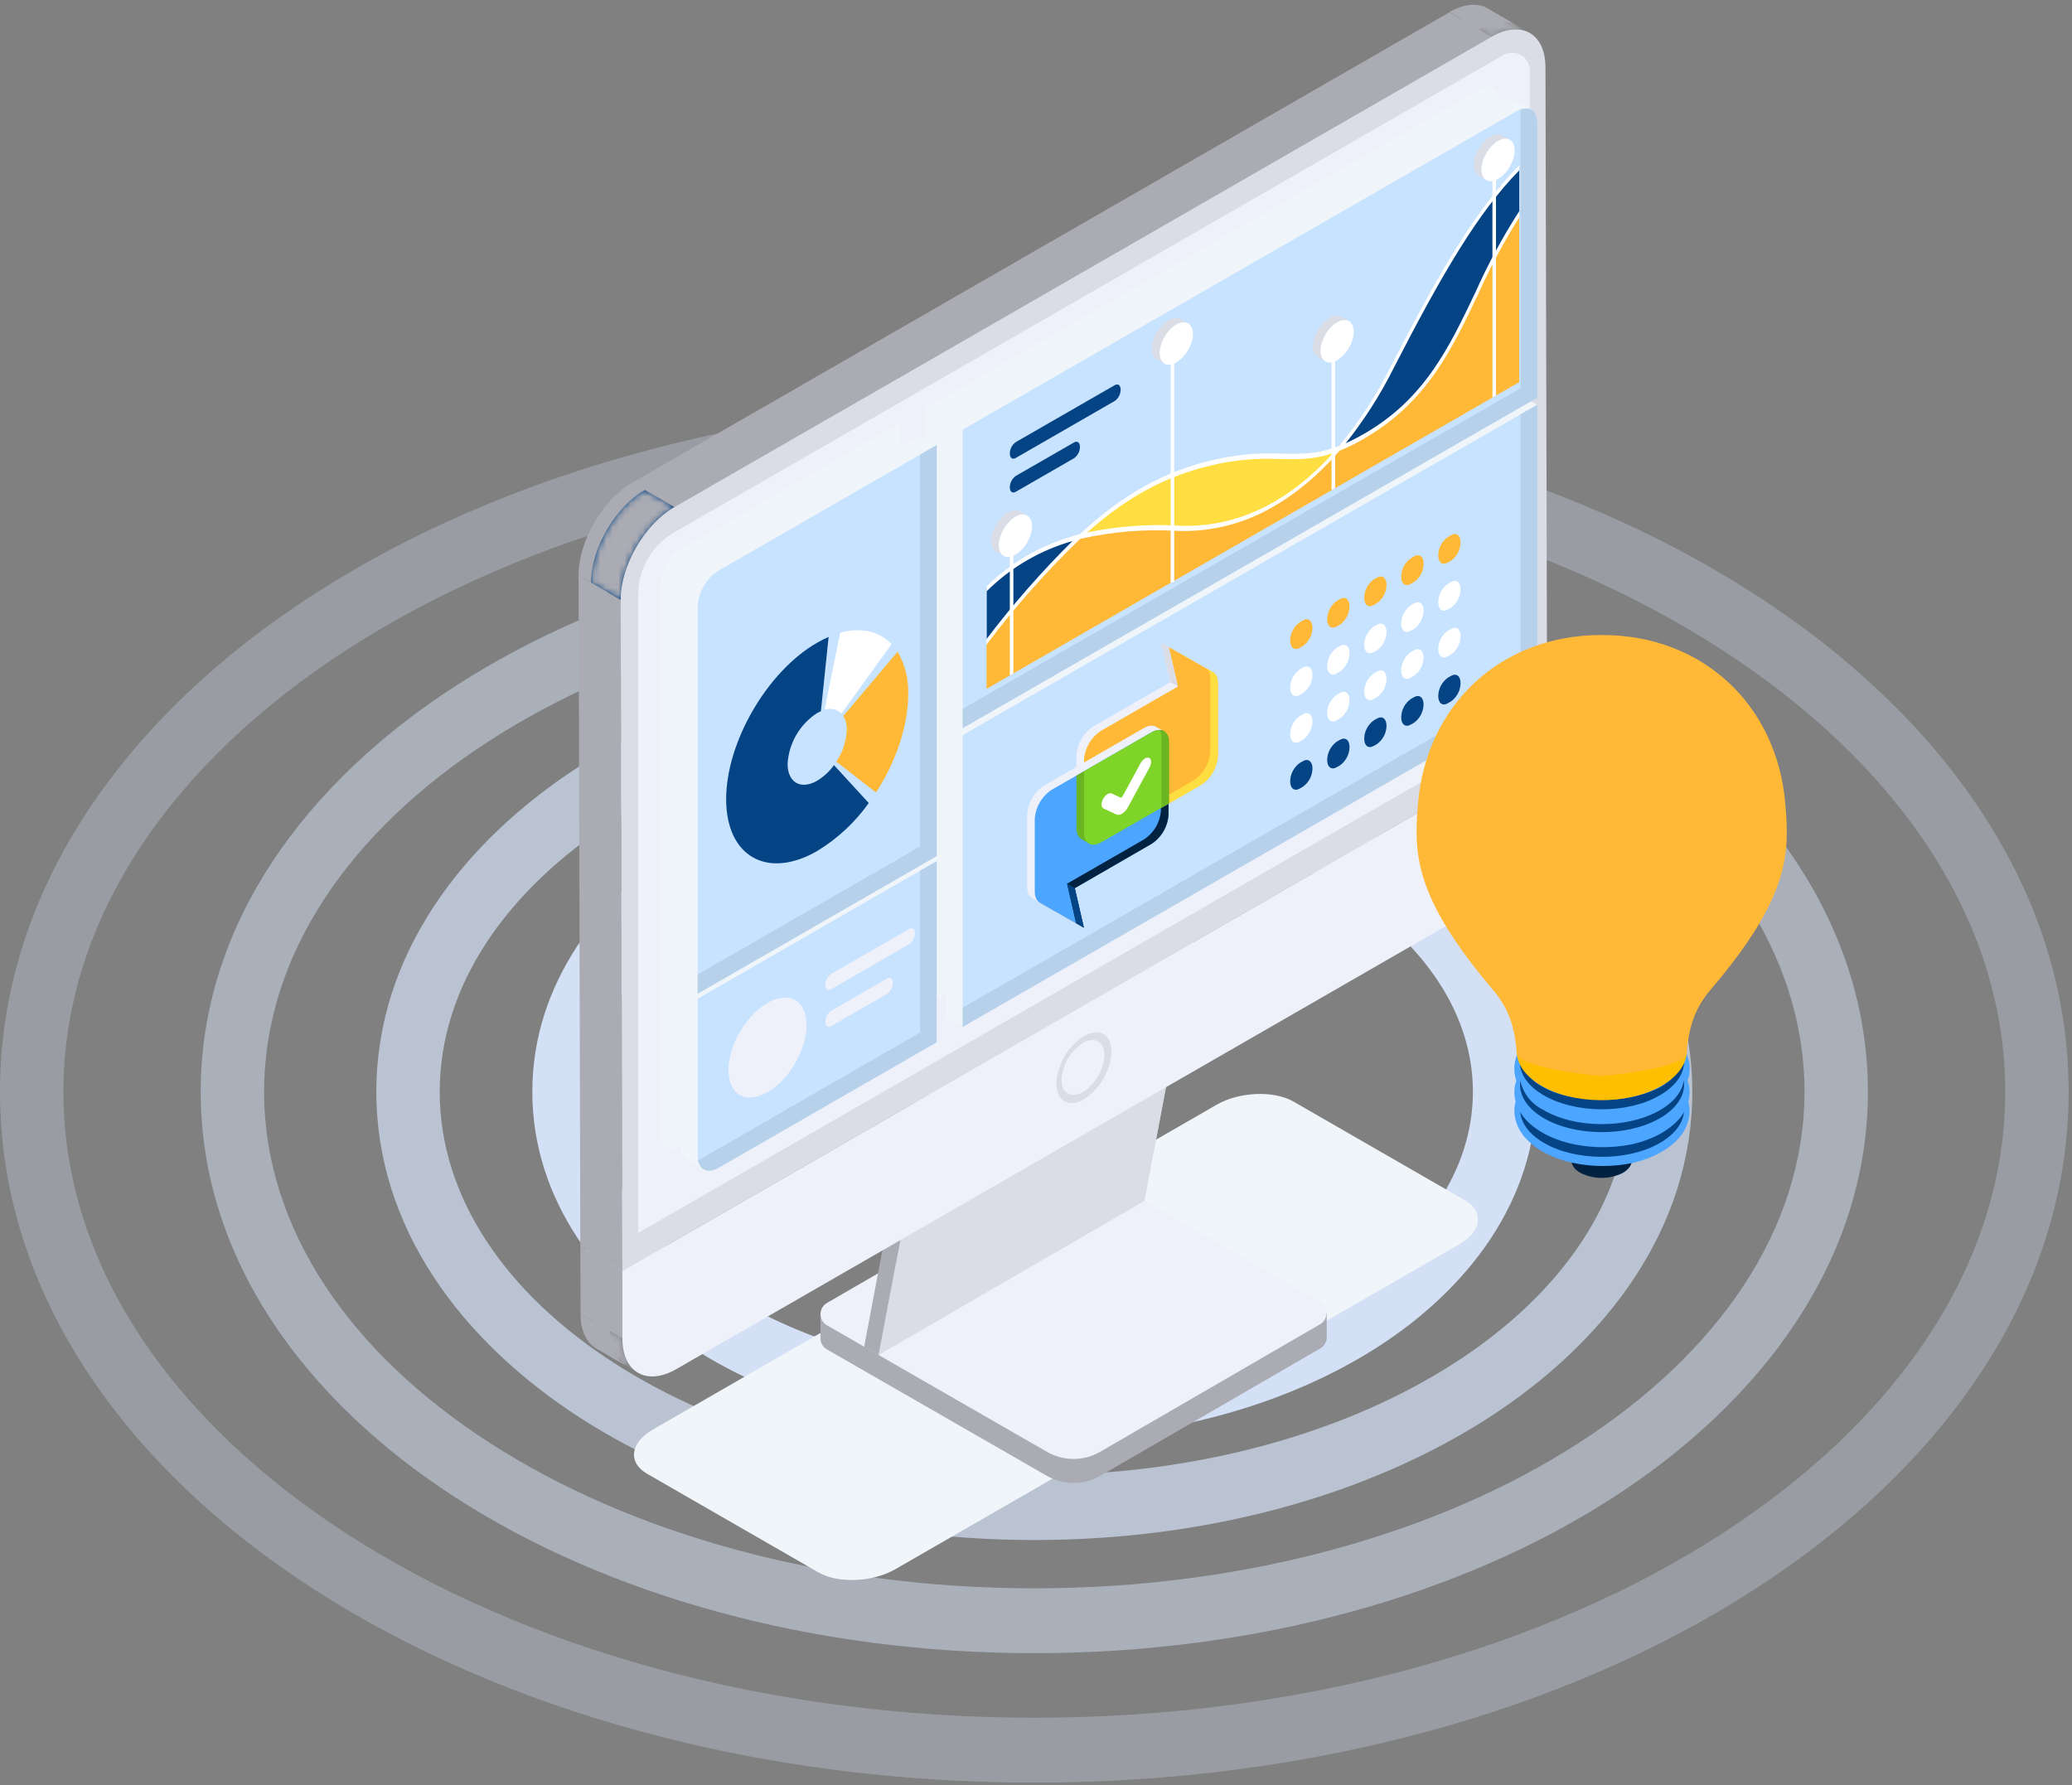 <svg width="340" height="293" viewBox="0 0 340 293" fill="none" xmlns="http://www.w3.org/2000/svg">
<rect x="0" y="0" width="340" height="293" fill="#808080" stroke="none"/>
<path fill-rule="evenodd" clip-rule="evenodd" d="M226.16 221C211.232 230.626 191.251 236.232 169.723 236.232C148.195 236.232 128.214 230.626 113.286 221C98.493 211.462 87.349 196.946 87.349 179.178C87.349 161.411 98.493 146.895 113.286 137.357C128.214 127.731 148.195 122.125 169.723 122.125C191.251 122.125 211.232 127.731 226.16 137.357C240.953 146.895 252.097 161.411 252.097 179.178C252.097 196.946 240.953 211.462 226.16 221ZM169.723 225.586C209.471 225.586 241.693 204.808 241.693 179.178C241.693 153.548 209.471 132.771 169.723 132.771C129.975 132.771 97.753 153.548 97.753 179.178C97.753 204.808 129.975 225.586 169.723 225.586Z" fill="#D3E0F5"/>
<path fill-rule="evenodd" clip-rule="evenodd" d="M244.259 232.675C224.698 245.288 198.318 252.741 169.723 252.741C141.127 252.741 114.747 245.288 95.186 232.675C75.762 220.15 61.753 201.508 61.753 179.183C61.753 156.857 75.762 138.216 95.186 125.691C114.747 113.078 141.127 105.625 169.723 105.625C198.318 105.625 224.698 113.078 244.259 125.691C263.683 138.216 277.692 156.857 277.692 179.183C277.692 201.508 263.683 220.15 244.259 232.675ZM169.723 242.094C223.606 242.094 267.288 213.928 267.288 179.183C267.288 144.438 223.606 116.271 169.723 116.271C115.839 116.271 72.157 144.438 72.157 179.183C72.157 213.928 115.839 242.094 169.723 242.094Z" fill="#D3E0F5" fill-opacity="0.7"/>
<path fill-rule="evenodd" clip-rule="evenodd" d="M264.636 245.803C239.861 261.779 206.277 271.311 169.723 271.311C133.169 271.311 99.585 261.779 74.809 245.803C50.17 229.915 32.935 206.628 32.935 179.171C32.935 151.715 50.17 128.427 74.809 112.539C99.585 96.564 133.169 87.031 169.723 87.031C206.277 87.031 239.861 96.564 264.636 112.539C289.276 128.427 306.511 151.715 306.511 179.171C306.511 206.628 289.276 229.915 264.636 245.803ZM169.723 260.665C239.523 260.665 296.107 224.179 296.107 179.171C296.107 134.163 239.523 97.677 169.723 97.677C99.923 97.677 43.339 134.163 43.339 179.171C43.339 224.179 99.923 260.665 169.723 260.665Z" fill="#D3E0F5" fill-opacity="0.5"/>
<path fill-rule="evenodd" clip-rule="evenodd" d="M287.925 260.823C257.19 280.641 215.372 292.551 169.723 292.551C124.074 292.551 82.256 280.641 51.521 260.823C20.921 241.092 0 212.495 0 179.174C0 145.853 20.921 117.256 51.521 97.525C82.256 77.707 124.074 65.797 169.723 65.797C215.372 65.797 257.19 77.707 287.925 97.525C318.525 117.256 339.446 145.853 339.446 179.174C339.446 212.495 318.525 241.092 287.925 260.823ZM169.723 281.905C257.712 281.905 329.042 235.911 329.042 179.174C329.042 122.437 257.712 76.443 169.723 76.443C81.734 76.443 10.404 122.437 10.404 179.174C10.404 235.911 81.734 281.905 169.723 281.905Z" fill="#D3E0F5" fill-opacity="0.3"/>
<path d="M100.098 218.454L95.261 215.648C95.261 218.429 96.249 220.381 97.836 221.3L102.673 224.105C101.093 223.187 100.106 221.234 100.098 218.454Z" fill="#AAABB3"/>
<path d="M100.065 207.383L95.228 204.578L95.261 215.652L100.098 218.457L100.065 207.383Z" fill="#AAABB3"/>
<path d="M248.962 4.21L244.117 1.38C242.513 0.453 240.292 0.56 237.833 1.996L242.677 4.801C245.145 3.39 247.358 3.259 248.962 4.186V4.21Z" fill="#AAABB3"/>
<path d="M242.677 4.821L237.833 2.016L103.742 79.218L108.587 82.023L242.677 4.821Z" fill="#AAABB3"/>
<path d="M108.587 82.024L103.742 79.219C98.864 82.032 94.924 88.832 94.941 94.426L99.785 97.231C99.785 91.637 103.709 84.838 108.587 82.024Z" fill="#AAABB3"/>
<g style="mix-blend-mode:multiply">
<path d="M134.299 258.052L106.201 241.876C102.985 240.023 103.396 236.758 107.114 234.617L199.642 181.301C203.36 179.16 209.035 178.93 212.251 180.784L240.341 196.959C243.566 198.813 243.154 202.078 239.436 204.219L146.909 257.535C143.191 259.676 137.515 259.906 134.299 258.052Z" fill="#F0F5FA"/>
</g>
<path d="M138.93 215.918L171.832 196.864C173.156 196.098 174.66 195.695 176.191 195.695C177.722 195.695 179.226 196.098 180.551 196.864L212.457 215.238L217.705 215.508V219.47C217.706 219.84 217.609 220.204 217.424 220.526C217.24 220.847 216.973 221.114 216.652 221.299L180.518 242.216C179.193 242.981 177.689 243.385 176.158 243.385C174.627 243.385 173.124 242.981 171.799 242.216L135.689 221.455C135.367 221.272 135.099 221.008 134.912 220.688C134.726 220.368 134.628 220.004 134.628 219.634V215.689L138.93 215.918Z" fill="#AAABB3"/>
<path d="M180.518 192.899L216.611 213.684C216.932 213.869 217.199 214.135 217.384 214.455C217.569 214.776 217.667 215.139 217.667 215.509C217.667 215.879 217.569 216.242 217.384 216.563C217.199 216.883 216.932 217.149 216.611 217.334L180.518 238.267C179.193 239.033 177.689 239.436 176.158 239.436C174.627 239.436 173.123 239.033 171.799 238.267L135.689 217.498C135.368 217.312 135.102 217.045 134.917 216.724C134.732 216.403 134.634 216.039 134.634 215.669C134.634 215.299 134.732 214.935 134.917 214.614C135.102 214.293 135.368 214.026 135.689 213.84L171.799 192.915C173.121 192.145 174.625 191.737 176.156 191.734C177.688 191.732 179.193 192.133 180.518 192.899Z" fill="#EEF0FA"/>
<path d="M144.161 222.375L187.797 197.087L198.581 140.062L154.945 165.351L144.161 222.375Z" fill="#DADCE6"/>
<path d="M189.393 188.663L198.581 140.062L154.945 165.351L145.79 213.762L189.393 188.663Z" fill="#DADCE6"/>
<path d="M153.218 160.508L141.801 221.034L144.161 222.396L154.945 165.372C153.85 164.128 153.227 162.54 153.185 160.885C153.193 160.729 153.201 160.598 153.218 160.508Z" fill="#AAABB3"/>
<mask id="mask0_4162_7481" style="mask-type:luminance" maskUnits="userSpaceOnUse" x="97" y="216" width="8" height="10">
<path d="M99.909 222.495L104.737 225.301C103.158 224.382 102.171 222.43 102.163 219.649L97.326 216.844C97.335 219.624 98.313 221.577 99.909 222.495Z" fill="white"/>
</mask>
<g mask="url(#mask0_4162_7481)">
<path d="M102.163 219.649L97.326 216.844C97.326 219.624 98.313 221.577 99.901 222.495L104.737 225.301C103.158 224.382 102.171 222.43 102.163 219.649Z" fill="#AAABB3"/>
</g>
<path d="M102.13 208.579L97.293 205.773L97.326 216.847L102.163 219.652L102.13 208.579Z" fill="#AAABB3"/>
<path d="M102.13 208.577V219.65C102.13 225.244 106.111 227.492 110.988 224.686L245.063 147.484C249.94 144.679 253.88 137.871 253.864 132.285V121.203L102.13 208.577Z" fill="#EEF0FA"/>
<path d="M177.853 170.032C180.321 168.597 182.385 169.745 182.393 172.616C182.31 174.177 181.858 175.696 181.073 177.049C180.288 178.402 179.193 179.55 177.878 180.4C175.41 181.844 173.345 180.687 173.337 177.824C173.42 176.262 173.873 174.742 174.658 173.388C175.442 172.034 176.537 170.884 177.853 170.032Z" fill="#DADCE6"/>
<path d="M177.697 171.163C179.638 170.04 181.217 170.942 181.225 173.165C181.16 174.377 180.809 175.556 180.2 176.606C179.591 177.657 178.742 178.549 177.721 179.21C175.78 180.326 174.201 179.432 174.193 177.209C174.26 175.997 174.612 174.819 175.221 173.769C175.83 172.719 176.678 171.826 177.697 171.163Z" fill="#EEF0FA"/>
<mask id="mask1_4162_7481" style="mask-type:luminance" maskUnits="userSpaceOnUse" x="239" y="2" width="13" height="5">
<path d="M251.026 5.404L246.181 2.599C244.577 1.672 242.356 1.779 239.897 3.214L244.742 6.02C247.193 4.609 249.422 4.477 251.026 5.404Z" fill="white"/>
</mask>
<g mask="url(#mask1_4162_7481)">
<path d="M251.026 5.404L246.181 2.599C244.577 1.672 242.356 1.779 239.897 3.214L244.742 6.02C247.209 4.609 249.422 4.477 251.026 5.404Z" fill="#AAABB3"/>
</g>
<path d="M101.85 98.438L97.005 95.633L97.293 205.785L102.129 208.59L101.85 98.438Z" fill="#AAABB3"/>
<path d="M244.742 6.024L239.897 3.219L105.806 80.421L110.651 83.226L244.742 6.024Z" fill="#AAABB3"/>
<path d="M110.651 83.227L105.806 80.422C100.929 83.235 96.989 90.035 97.005 95.629L101.85 98.435C101.833 92.841 105.773 86.041 110.651 83.227Z" fill="#044384"/>
<mask id="mask2_4162_7481" style="mask-type:luminance" maskUnits="userSpaceOnUse" x="97" y="80" width="14" height="19">
<path d="M110.651 83.219L105.806 80.414C100.928 83.228 96.988 90.027 97.005 95.622L101.85 98.427C101.833 92.833 105.773 86.033 110.651 83.219Z" fill="white"/>
</mask>
<g mask="url(#mask2_4162_7481)">
<path d="M110.651 83.219L105.806 80.414C100.928 83.228 96.988 90.027 97.005 95.622L101.85 98.427C101.85 92.833 105.773 86.033 110.651 83.219Z" fill="#AAABB3"/>
</g>
<path d="M110.651 83.229C105.773 86.042 101.833 92.842 101.85 98.436L102.13 208.588L253.88 121.215L253.601 11.063C253.601 5.477 249.62 3.221 244.742 6.026L110.651 83.229Z" fill="#DADCE6"/>
<path d="M251.026 11.537V118.096L104.712 202.345V97.606C104.711 95.53 105.259 93.489 106.3 91.691C107.341 89.892 108.839 88.399 110.643 87.361L246.683 9.035C247.123 8.782 247.623 8.648 248.131 8.648C248.639 8.648 249.139 8.782 249.579 9.036C250.019 9.289 250.385 9.654 250.639 10.093C250.893 10.532 251.026 11.03 251.026 11.537Z" fill="#EEF0FA"/>
<g style="mix-blend-mode:multiply">
<path d="M151.819 108.836V164.982L242.693 112.732C243.68 112.091 244.502 111.228 245.092 110.212C245.682 109.196 246.024 108.056 246.09 106.883V54.625L151.819 108.836Z" fill="#F0F5FA"/>
<path d="M246.09 16.652C246.09 14.503 244.569 13.633 242.693 14.716L151.819 66.999V115.96L246.09 61.716V16.652Z" fill="#F0F5FA"/>
<path d="M147.558 136.951V69.461L111.737 90.115C110.75 90.755 109.928 91.619 109.338 92.635C108.748 93.651 108.406 94.791 108.339 95.963V159.533L147.558 136.951Z" fill="#F0F5FA"/>
<path d="M108.339 186.187C108.339 188.336 109.861 189.206 111.737 188.123L147.558 167.502V129.516L108.339 152.097V186.187Z" fill="#F0F5FA"/>
</g>
<path d="M155.241 119.07V166.948L157.972 168.515L246.107 114.698C247.097 114.058 247.921 113.193 248.512 112.176C249.104 111.158 249.447 110.016 249.513 108.841L252.243 66.434L249.513 64.859L155.241 119.07Z" fill="#F0F5FA"/>
<path d="M251.355 18.089L248.542 16.448C248.149 16.259 247.711 16.181 247.276 16.221C246.841 16.262 246.426 16.42 246.074 16.678L155.241 68.936V117.856L157.972 119.431L249.513 63.72V18.606C249.522 18.439 249.522 18.272 249.513 18.105L251.355 18.089Z" fill="#F0F5FA"/>
<path d="M150.972 138.926L153.703 73.044L150.972 71.469L115.151 92.09C114.164 92.731 113.342 93.594 112.752 94.61C112.162 95.626 111.82 96.766 111.753 97.938V161.508L114.484 163.083L150.972 138.926Z" fill="#F0F5FA"/>
<path d="M153.703 141.333L150.972 139.758L111.753 162.339V188.161C111.704 188.595 111.779 189.034 111.972 189.427C112.164 189.819 112.465 190.148 112.839 190.376L115.586 191.951L119.016 187.849L150.98 169.443L153.703 141.333Z" fill="#F0F5FA"/>
<path d="M157.972 120.64V168.51L248.846 116.26C249.834 115.621 250.656 114.758 251.247 113.741C251.837 112.725 252.178 111.584 252.243 110.412V66.43L157.972 120.64Z" fill="#C7E3FF"/>
<path d="M252.243 20.198C252.243 18.049 250.722 17.18 248.846 18.263L157.972 70.513V119.499L252.243 65.263V20.198Z" fill="#C7E3FF"/>
<path d="M213.798 106.021L213.28 106.316C212.416 106.816 211.709 106.316 211.709 105.127C211.719 104.538 211.866 103.959 212.139 103.437C212.412 102.915 212.802 102.463 213.28 102.116L213.798 101.829C214.62 101.321 215.369 101.829 215.369 103.018C215.36 103.606 215.213 104.184 214.94 104.705C214.667 105.226 214.276 105.677 213.798 106.021Z" fill="#FFB936"/>
<path d="M219.868 102.525L219.358 102.812C218.486 103.321 217.779 102.812 217.779 101.623C217.789 101.034 217.936 100.456 218.211 99.935C218.485 99.413 218.878 98.963 219.358 98.621L219.868 98.326C220.74 97.825 221.448 98.326 221.448 99.515C221.437 100.105 221.289 100.684 221.015 101.207C220.741 101.729 220.348 102.181 219.868 102.525Z" fill="#FFB936"/>
<path d="M225.947 98.994L225.429 99.289C224.557 99.789 223.857 99.289 223.857 98.1C223.865 97.511 224.012 96.933 224.285 96.412C224.557 95.891 224.949 95.44 225.429 95.097L225.947 94.802C226.81 94.302 227.518 94.802 227.518 95.992C227.509 96.579 227.362 97.157 227.089 97.678C226.816 98.2 226.425 98.65 225.947 98.994Z" fill="#FFB936"/>
<path d="M232.017 95.534L231.507 95.829C230.635 96.33 229.928 95.829 229.928 94.64C229.935 94.046 230.083 93.463 230.358 92.937C230.634 92.411 231.031 91.958 231.515 91.613L232.025 91.318C232.897 90.817 233.604 91.318 233.604 92.507C233.598 93.101 233.451 93.684 233.175 94.21C232.899 94.736 232.502 95.19 232.017 95.534Z" fill="#FFB936"/>
<path d="M238.096 92.025L237.577 92.32C236.706 92.829 236.006 92.32 236.006 91.131C236.014 90.543 236.161 89.965 236.433 89.443C236.706 88.922 237.098 88.472 237.577 88.129L238.096 87.833C238.959 87.333 239.667 87.833 239.667 89.023C239.658 89.611 239.511 90.188 239.238 90.71C238.965 91.231 238.574 91.681 238.096 92.025Z" fill="#FFB936"/>
<path d="M213.798 113.752L213.28 114.047C212.416 114.547 211.709 114.047 211.709 112.857C211.718 112.27 211.865 111.692 212.137 111.171C212.41 110.649 212.801 110.199 213.28 109.855L213.798 109.56C214.62 109.06 215.369 109.56 215.369 110.749C215.36 111.337 215.213 111.915 214.94 112.436C214.667 112.957 214.276 113.408 213.798 113.752Z" fill="white"/>
<path d="M219.868 110.216L219.358 110.511C218.486 111.012 217.779 110.511 217.779 109.322C217.789 108.732 217.937 108.153 218.211 107.63C218.486 107.108 218.878 106.656 219.358 106.312L219.868 106.025C220.74 105.516 221.448 106.025 221.448 107.206C221.439 107.796 221.292 108.376 221.018 108.899C220.743 109.422 220.35 109.873 219.868 110.216Z" fill="white"/>
<path d="M225.947 106.728L225.429 107.016C224.557 107.524 223.857 107.016 223.857 105.826C223.865 105.238 224.012 104.66 224.285 104.139C224.557 103.617 224.949 103.167 225.429 102.824L225.947 102.529C226.81 102.028 227.518 102.529 227.518 103.718C227.507 104.307 227.36 104.885 227.087 105.408C226.815 105.93 226.424 106.382 225.947 106.728Z" fill="white"/>
<path d="M232.017 103.22L231.507 103.516C230.635 104.016 229.928 103.516 229.928 102.326C229.937 101.737 230.085 101.159 230.359 100.638C230.634 100.116 231.027 99.666 231.507 99.324L232.017 99.029C232.889 98.528 233.596 99.029 233.596 100.218C233.587 100.807 233.439 101.385 233.165 101.906C232.89 102.428 232.497 102.878 232.017 103.22Z" fill="white"/>
<path d="M238.096 99.728L237.577 100.024C236.706 100.524 236.006 100.024 236.006 98.834C236.013 98.245 236.159 97.665 236.432 97.142C236.705 96.619 237.097 96.168 237.577 95.824L238.096 95.529C238.959 95.028 239.667 95.529 239.667 96.718C239.658 97.307 239.512 97.886 239.239 98.409C238.966 98.932 238.575 99.383 238.096 99.728Z" fill="white"/>
<path d="M213.798 121.416L213.28 121.703C212.416 122.212 211.709 121.703 211.709 120.522C211.717 119.933 211.864 119.354 212.136 118.831C212.409 118.308 212.801 117.857 213.28 117.512L213.798 117.216C214.62 116.716 215.369 117.216 215.369 118.406C215.358 118.994 215.211 119.573 214.938 120.095C214.666 120.617 214.275 121.07 213.798 121.416Z" fill="white"/>
<path d="M219.868 117.916L219.358 118.211C218.486 118.711 217.779 118.211 217.779 117.021C217.789 116.433 217.936 115.855 218.211 115.333C218.485 114.812 218.878 114.362 219.358 114.019L219.868 113.724C220.74 113.224 221.448 113.724 221.448 114.913C221.438 115.502 221.29 116.08 221.016 116.602C220.742 117.123 220.349 117.573 219.868 117.916Z" fill="white"/>
<path d="M225.947 114.424L225.429 114.719C224.557 115.219 223.857 114.719 223.857 113.53C223.865 112.94 224.012 112.361 224.284 111.838C224.557 111.316 224.949 110.864 225.429 110.519L225.947 110.224C226.81 109.724 227.518 110.224 227.518 111.413C227.509 112.003 227.363 112.582 227.09 113.104C226.817 113.627 226.426 114.079 225.947 114.424Z" fill="white"/>
<path d="M232.017 110.924L231.507 111.211C230.635 111.719 229.928 111.211 229.928 110.021C229.937 109.433 230.085 108.855 230.359 108.333C230.634 107.812 231.027 107.362 231.507 107.019L232.017 106.724C232.889 106.224 233.596 106.724 233.596 107.913C233.586 108.503 233.438 109.082 233.164 109.605C232.89 110.128 232.497 110.579 232.017 110.924Z" fill="white"/>
<path d="M238.096 107.416L237.577 107.711C236.706 108.211 236.006 107.711 236.006 106.521C236.014 105.933 236.161 105.355 236.433 104.834C236.706 104.312 237.098 103.862 237.577 103.519L238.096 103.224C238.959 102.724 239.667 103.224 239.667 104.413C239.658 105.001 239.511 105.579 239.238 106.1C238.965 106.621 238.574 107.072 238.096 107.416Z" fill="white"/>
<path d="M213.798 129.114L213.28 129.41C212.416 129.91 211.709 129.41 211.709 128.22C211.719 127.632 211.866 127.053 212.139 126.531C212.412 126.009 212.802 125.556 213.28 125.21L213.798 124.923C214.62 124.414 215.369 124.923 215.369 126.112C215.36 126.7 215.213 127.278 214.94 127.799C214.667 128.32 214.276 128.771 213.798 129.114Z" fill="#044384"/>
<path d="M219.868 125.619L219.358 125.906C218.486 126.415 217.779 125.906 217.779 124.717C217.789 124.128 217.936 123.55 218.211 123.028C218.485 122.507 218.878 122.057 219.358 121.715L219.868 121.419C220.74 120.919 221.448 121.419 221.448 122.609C221.437 123.198 221.289 123.778 221.015 124.3C220.741 124.823 220.348 125.274 219.868 125.619Z" fill="#044384"/>
<path d="M225.947 122.119L225.429 122.414C224.557 122.914 223.857 122.414 223.857 121.225C223.865 120.636 224.012 120.058 224.285 119.537C224.557 119.016 224.949 118.565 225.429 118.222L225.947 117.927C226.81 117.427 227.518 117.927 227.518 119.117C227.509 119.704 227.362 120.282 227.089 120.803C226.816 121.324 226.425 121.775 225.947 122.119Z" fill="#044384"/>
<path d="M232.017 118.619L231.507 118.914C230.635 119.415 229.928 118.914 229.928 117.725C229.936 117.135 230.083 116.555 230.358 116.032C230.632 115.509 231.026 115.058 231.507 114.715L232.017 114.419C232.889 113.919 233.596 114.419 233.596 115.609C233.588 116.199 233.441 116.779 233.166 117.302C232.892 117.825 232.498 118.276 232.017 118.619Z" fill="#044384"/>
<path d="M238.096 115.119L237.577 115.414C236.706 115.914 236.006 115.414 236.006 114.225C236.014 113.636 236.161 113.058 236.433 112.537C236.706 112.016 237.098 111.565 237.577 111.222L238.096 110.927C238.959 110.427 239.667 110.927 239.667 112.117C239.658 112.704 239.511 113.282 239.238 113.803C238.965 114.324 238.574 114.775 238.096 115.119Z" fill="#044384"/>
<path d="M182.92 65.806L166.683 75.157C166.14 75.469 165.704 75.157 165.704 74.419C165.71 74.054 165.802 73.695 165.972 73.372C166.142 73.049 166.385 72.769 166.683 72.557L182.92 63.214C183.454 62.902 183.89 63.214 183.89 63.944C183.886 64.309 183.797 64.667 183.628 64.991C183.459 65.314 183.217 65.594 182.92 65.806Z" fill="#044384"/>
<path d="M176.241 75.204L166.683 80.708C166.14 81.02 165.704 80.708 165.704 79.97C165.71 79.605 165.802 79.247 165.972 78.923C166.142 78.6 166.385 78.321 166.683 78.108L176.241 72.612C176.775 72.301 177.211 72.612 177.211 73.343C177.207 73.707 177.118 74.066 176.949 74.389C176.78 74.713 176.538 74.992 176.241 75.204Z" fill="#044384"/>
<path d="M177.228 88.07L176.619 88.644C171.304 93.843 166.39 99.433 161.92 105.369V96.642C166.002 92.592 171.084 89.689 176.652 88.226L177.228 88.07Z" fill="#044384"/>
<path d="M249.299 27.555V35.167C249.159 35.372 249.027 35.577 248.896 35.782C248.624 36.192 248.361 36.602 248.073 37.029C247.785 37.455 247.571 37.849 247.325 38.275L247.193 38.505C246.996 38.841 246.806 39.186 246.609 39.53L246.263 40.154C246.173 40.326 246.083 40.498 245.984 40.671C245.729 41.146 245.482 41.622 245.235 42.106C244.989 42.59 244.832 42.885 244.635 43.279C244.273 44.001 243.919 44.731 243.566 45.453C243.5 45.6 243.426 45.74 243.36 45.887C242.447 47.79 241.559 49.677 240.654 51.531L240.399 52.056C239.642 53.59 238.861 55.099 238.03 56.575L237.701 57.158C237.421 57.65 237.125 58.134 236.829 58.609C236.714 58.806 236.599 58.995 236.475 59.184C235.445 60.822 234.302 62.387 233.053 63.867L232.774 64.195C232.461 64.556 232.14 64.917 231.803 65.27L231.515 65.573L231.129 65.967L230.783 66.312L230.43 66.648C230.216 66.861 229.994 67.058 229.772 67.263L229.286 67.69L228.99 67.944H228.941L228.579 68.248C227.756 68.895 226.934 69.519 226.111 70.118L225.708 70.388L224.828 70.946L224.548 71.118L223.792 71.561L223.29 71.922L223.043 72.053L222.706 72.242L222.377 72.414L221.949 72.628L221.521 72.841L221.086 73.046L220.263 73.391L219.695 73.628C219.86 73.431 220.033 73.235 220.197 73.03C223.376 69.142 226.12 64.92 228.381 60.439C236.278 45.018 242.299 34.642 249.299 27.555Z" fill="#044384"/>
<path d="M219.728 73.562C212.556 76.351 209.126 73.448 198.737 75.958C190.832 77.861 184.219 81.56 177.195 88.048C182.436 86.822 187.828 86.364 193.201 86.687C202.817 87.105 211.931 82.733 219.728 73.562Z" fill="#FFDE41"/>
<path d="M249.299 35.172V62.716L161.887 113.047V105.377C166.358 99.441 171.271 93.85 176.586 88.653L177.195 88.078L177.845 87.922C182.883 86.812 188.05 86.398 193.201 86.692C202.611 87.078 211.528 82.903 219.218 74.167L219.728 73.576L220.296 73.338L221.119 72.994L221.555 72.789L221.982 72.576L222.41 72.362L222.739 72.19L223.076 72.001L223.323 71.87L223.792 71.599L224.549 71.156L224.828 70.984L225.708 70.426L226.111 70.156C226.992 69.557 227.822 68.933 228.579 68.285L228.941 67.982H228.99L229.286 67.728L229.772 67.301C229.994 67.096 230.216 66.899 230.43 66.686L230.783 66.35L231.129 66.005L231.515 65.612L231.803 65.308C232.141 64.955 232.461 64.594 232.774 64.234L233.054 63.905C234.302 62.425 235.445 60.86 236.475 59.222C236.591 59.033 236.714 58.844 236.829 58.648C237.125 58.172 237.421 57.688 237.701 57.196L238.03 56.613C238.853 55.137 239.675 53.628 240.399 52.094L240.654 51.569C241.559 49.715 242.447 47.828 243.36 45.925C243.426 45.778 243.5 45.638 243.566 45.491C243.919 44.769 244.273 44.039 244.635 43.317C244.832 42.923 245.03 42.497 245.235 42.144C245.441 41.791 245.729 41.184 245.984 40.709C246.083 40.536 246.173 40.364 246.264 40.192L246.609 39.568C246.807 39.224 246.996 38.879 247.193 38.543L247.325 38.313C247.572 37.895 247.818 37.493 248.073 37.067C248.328 36.64 248.591 36.246 248.896 35.82C249.027 35.582 249.159 35.377 249.299 35.172Z" fill="#FFB936"/>
<path d="M249.299 27.133V27.953C242.496 34.892 236.549 45.096 228.645 60.501C226.47 64.84 223.848 68.941 220.822 72.739C220.666 72.944 220.501 73.141 220.329 73.338C220.156 73.535 219.991 73.748 219.819 73.945C217.623 76.53 215.139 78.858 212.416 80.884C211.329 81.685 210.197 82.424 209.027 83.099C204.2 85.949 198.65 87.348 193.045 87.126C187.744 86.809 182.426 87.253 177.252 88.447L176.594 88.627L176.018 88.783C170.682 90.292 165.821 93.135 161.895 97.043V96.223C166.152 92.062 171.445 89.108 177.228 87.668C177.639 87.558 178.05 87.46 178.461 87.372C183.363 86.357 188.376 85.987 193.374 86.273C202.726 86.683 211.338 82.582 218.717 74.379C219.054 74.002 219.383 73.625 219.712 73.223C222.996 69.255 225.819 64.93 228.126 60.328C234.238 48.418 239.436 39.059 244.972 32.062C246.319 30.338 247.763 28.692 249.299 27.133Z" fill="white"/>
<path d="M249.299 34.648V35.666C246.768 39.697 244.52 43.899 242.57 48.24C238.219 57.402 234.098 66.064 223.767 72.027C222.49 72.774 221.159 73.427 219.786 73.98L219.218 74.201L218.717 74.373C215.509 75.456 213.016 75.399 210.105 75.341C206.243 75.139 202.372 75.498 198.614 76.408C191.384 78.147 185.165 81.378 178.412 87.374L177.812 87.916L177.211 88.465C171.638 93.838 166.503 99.644 161.854 105.83V104.92C166.176 99.222 170.895 93.836 175.977 88.802L176.586 88.227L177.178 87.67C184.466 80.952 191.063 77.416 198.803 75.546C202.593 74.629 206.497 74.261 210.393 74.455C213.502 74.521 216.15 74.57 219.679 73.2C219.852 73.143 220.025 73.069 220.197 72.995L220.822 72.741C221.841 72.284 222.835 71.775 223.8 71.215C233.794 65.474 237.783 57.017 242.06 48.068C244.13 43.419 246.55 38.933 249.299 34.648Z" fill="white"/>
<path d="M244.898 65.251L245.483 64.915V29.078L244.898 29.414V65.251Z" fill="white"/>
<path d="M218.503 80.443L219.087 80.107V57.484L218.503 57.821V80.443Z" fill="white"/>
<path d="M192.099 95.641L192.684 95.494V59.32L192.099 59.468V95.641Z" fill="white"/>
<path d="M165.704 110.842L166.289 110.505V87.883L165.704 88.219V110.842Z" fill="white"/>
<path d="M153.703 140.497V73.039L117.889 93.66C116.9 94.299 116.076 95.162 115.485 96.178C114.893 97.194 114.55 98.335 114.484 99.509V163.078L153.703 140.497Z" fill="#C7E3FF"/>
<path d="M114.484 189.731C114.484 191.88 116.006 192.742 117.889 191.659L153.703 171.038V141.328L114.484 163.91V189.731Z" fill="#C7E3FF"/>
<path d="M130.45 174.544C132.968 170.25 132.993 165.594 130.506 164.144C128.02 162.695 123.963 165.001 121.446 169.295C118.929 173.589 118.904 178.245 121.39 179.695C123.877 181.144 127.933 178.838 130.45 174.544Z" fill="#EEF0FA"/>
<path d="M149.187 154.967L136.38 162.35C135.854 162.653 135.434 162.35 135.434 161.644C135.439 161.291 135.527 160.943 135.691 160.629C135.856 160.316 136.092 160.045 136.38 159.84L149.187 152.457C149.705 152.162 150.133 152.457 150.133 153.171C150.128 153.523 150.039 153.87 149.875 154.182C149.711 154.494 149.475 154.763 149.187 154.967Z" fill="#EEF0FA"/>
<path d="M145.551 163.124L136.38 168.406C135.854 168.702 135.434 168.406 135.434 167.693C135.439 167.339 135.527 166.991 135.691 166.678C135.856 166.365 136.092 166.094 136.38 165.888L145.551 160.606C146.078 160.31 146.497 160.606 146.497 161.319C146.493 161.673 146.405 162.021 146.24 162.334C146.076 162.648 145.84 162.918 145.551 163.124Z" fill="#EEF0FA"/>
<path d="M147.295 106.961L138.387 117.493C138.789 118.184 138.986 118.975 138.955 119.773C138.876 121.64 138.281 123.448 137.236 124.998L143.75 130.059C147.098 124.883 149.031 118.986 149.031 113.966C149.12 111.515 148.519 109.088 147.295 106.961Z" fill="#FFB936"/>
<path d="M136.849 125.571C136.112 126.6 135.175 127.47 134.093 128.13C131.412 129.672 129.24 128.433 129.24 125.366C129.334 123.691 129.822 122.063 130.665 120.612C131.509 119.161 132.683 117.929 134.093 117.016C134.29 116.903 134.494 116.802 134.702 116.712L135.969 104.531C135.326 104.809 134.7 105.124 134.093 105.475C125.868 110.199 119.156 121.798 119.156 131.173C119.156 140.549 125.901 144.387 134.093 139.663C137.423 137.641 140.304 134.961 142.557 131.788L136.849 125.571Z" fill="#044384"/>
<path d="M138.075 117.097L146.3 105.712C145.311 104.658 144.022 103.931 142.607 103.628C141.03 103.313 139.401 103.389 137.861 103.85L135.303 116.49C135.775 116.317 136.286 116.282 136.778 116.389C137.269 116.497 137.719 116.742 138.075 117.097Z" fill="white"/>
<path d="M249.512 67.996V108.829C249.448 110.003 249.106 111.146 248.514 112.164C247.922 113.182 247.097 114.046 246.107 114.685L157.972 165.369V168.519L248.846 116.26C249.834 115.621 250.656 114.758 251.247 113.741C251.837 112.725 252.178 111.584 252.243 110.412V66.43L249.512 67.996Z" fill="#B7D1EB"/>
<path d="M249.455 17.973C249.491 18.187 249.511 18.404 249.512 18.621V63.718L157.972 116.321V119.496L252.243 65.26V20.196C252.243 18.285 251.042 17.39 249.455 17.973Z" fill="#B7D1EB"/>
<path d="M150.972 74.614V138.922L114.484 159.929V163.078L153.703 140.497V73.039L150.972 74.614Z" fill="#B7D1EB"/>
<path d="M150.972 142.903V169.463L115.15 190.092C114.956 190.204 114.753 190.297 114.542 190.371C114.821 192.012 116.187 192.627 117.889 191.659L153.703 171.038V141.328L150.972 142.903Z" fill="#B7D1EB"/>
<path d="M193.942 54.816C193.912 55.349 193.756 55.868 193.487 56.33C193.219 56.791 192.845 57.183 192.396 57.474C191.573 57.966 190.849 57.572 190.849 56.596C190.879 56.063 191.035 55.545 191.304 55.083C191.572 54.621 191.946 54.229 192.396 53.939C193.251 53.447 193.942 53.84 193.942 54.816Z" fill="white"/>
<path d="M194.945 53.056L193.679 52.335C192.618 51.728 190.89 52.72 189.829 54.549C188.768 56.379 188.76 58.355 189.829 58.962L191.079 59.684L191.384 59.159C192.468 58.718 193.361 57.907 193.901 56.871C194.529 55.899 194.789 54.735 194.633 53.59L194.945 53.056Z" fill="#DADCE6"/>
<path d="M194.945 53.061C196.015 53.66 196.015 55.637 194.945 57.466C193.876 59.295 192.157 60.296 191.096 59.689C190.035 59.082 190.027 57.105 191.096 55.276C192.165 53.447 193.884 52.454 194.945 53.061Z" fill="white"/>
<path d="M221.341 52.697L220.09 51.975C219.029 51.368 217.302 52.361 216.241 54.19C215.18 56.019 215.172 57.996 216.241 58.603L217.491 59.325L217.796 58.8C218.883 58.361 219.779 57.549 220.321 56.511C220.94 55.536 221.197 54.375 221.045 53.23L221.341 52.697Z" fill="#DADCE6"/>
<path d="M221.34 52.694C222.41 53.293 222.41 55.27 221.34 57.099C220.271 58.928 218.552 59.92 217.491 59.322C216.43 58.723 216.43 56.738 217.491 54.909C218.552 53.08 220.279 52.087 221.34 52.694Z" fill="white"/>
<path d="M247.744 22.927L246.486 22.206C245.424 21.607 243.697 22.599 242.636 24.428C241.575 26.258 241.567 28.235 242.636 28.833L243.886 29.555L244.191 29.038C245.275 28.594 246.169 27.784 246.716 26.75C247.338 25.776 247.598 24.614 247.448 23.469L247.744 22.927Z" fill="#DADCE6"/>
<path d="M247.744 22.935C248.805 23.542 248.805 25.519 247.744 27.348C246.683 29.177 244.947 30.17 243.886 29.563C242.825 28.956 242.825 26.987 243.886 25.158C244.947 23.329 246.675 22.328 247.744 22.935Z" fill="white"/>
<path d="M168.55 84.61L167.3 83.888C166.238 83.281 164.511 84.282 163.442 86.111C162.373 87.941 162.381 89.917 163.442 90.516L164.7 91.238L164.996 90.721C166.06 90.244 166.949 89.448 167.538 88.444C168.128 87.44 168.389 86.278 168.287 85.119L168.55 84.61Z" fill="#DADCE6"/>
<path d="M168.55 84.607C169.619 85.214 169.619 87.191 168.55 89.02C167.481 90.849 165.761 91.842 164.7 91.235C163.639 90.628 163.631 88.659 164.7 86.83C165.77 85.001 167.489 84 168.55 84.607Z" fill="white"/>
<path d="M99.785 97.235L94.941 94.43L95.228 204.582L100.065 207.387L99.785 97.235Z" fill="#AAABB3"/>
<path d="M197.694 109.54L190.534 105.469L192.02 111.946L179.426 119.205C178.612 119.731 177.934 120.442 177.447 121.279C176.961 122.116 176.68 123.056 176.626 124.022V135.93C176.626 137.699 177.88 138.4 179.426 137.521L195.776 128.098C196.59 127.572 197.268 126.861 197.754 126.024C198.241 125.187 198.522 124.247 198.576 123.281V111.398C198.59 110.444 198.244 109.807 197.694 109.54Z" fill="#EEF0FA"/>
<path d="M198.952 110.267L191.793 106.195L193.279 112.673L180.684 119.931C179.871 120.457 179.195 121.166 178.708 122.001C178.222 122.837 177.94 123.774 177.885 124.739V136.656C177.885 138.425 179.138 139.127 180.684 138.247L197.035 128.825C197.851 128.299 198.531 127.589 199.02 126.752C199.509 125.915 199.793 124.975 199.849 124.007V112.1C199.849 111.171 199.502 110.533 198.952 110.267Z" fill="#FFB936"/>
<path d="M198.952 110.262L197.907 109.664C198.149 109.878 198.338 110.146 198.457 110.447C198.576 110.747 198.621 111.072 198.59 111.393V123.301C198.537 124.267 198.255 125.207 197.769 126.044C197.283 126.881 196.605 127.592 195.791 128.118L179.44 137.541C179.064 137.776 178.631 137.907 178.187 137.921C178.643 138.722 179.599 138.91 180.699 138.267L197.049 128.845C197.866 128.315 198.545 127.6 199.032 126.759C199.518 125.917 199.798 124.973 199.849 124.003V112.095C199.849 111.166 199.502 110.529 198.952 110.262Z" fill="#FFDE41"/>
<path d="M190.97 119.998L189.721 119.301C189.226 118.985 188.493 119.02 187.7 119.479L171.349 128.901C170.536 129.428 169.859 130.138 169.372 130.974C168.886 131.81 168.604 132.749 168.55 133.714V145.602C168.55 146.531 168.897 147.168 169.447 147.435L176.606 151.506L175.12 145.024L187.72 137.77C188.533 137.243 189.21 136.532 189.697 135.695C190.183 134.858 190.465 133.919 190.519 132.953V121.045C190.522 120.77 190.485 120.495 190.41 120.23L190.97 119.998Z" fill="#EEF0FA"/>
<path d="M188.949 120.181L172.598 129.604C171.785 130.131 171.108 130.842 170.621 131.679C170.135 132.516 169.853 133.455 169.799 134.421V146.329C169.799 147.258 170.145 147.895 170.695 148.167L177.86 152.233L176.374 145.756L188.949 138.502C189.762 137.975 190.439 137.264 190.926 136.427C191.412 135.59 191.694 134.651 191.748 133.685V121.777C191.758 120.003 190.504 119.307 188.949 120.181Z" fill="#4CA5FF"/>
<path d="M178.018 137L177.909 137.049C177.901 136.918 177.901 136.786 177.909 136.654V126.555L176.651 127.281V135.928C176.651 136.871 177.008 137.514 177.572 137.771L178.88 138.522L179.49 137.904L178.018 137Z" fill="#6CB522"/>
<path d="M190.212 119.797C190.414 120.182 190.513 120.612 190.499 121.047V132.955C190.445 133.92 190.163 134.86 189.677 135.697C189.191 136.534 188.513 137.245 187.7 137.772L175.1 145.025L176.586 151.508L170.472 148.049C170.54 148.098 170.612 148.143 170.685 148.183L177.85 152.249L176.364 145.771L188.949 138.498C189.762 137.971 190.439 137.26 190.926 136.423C191.412 135.586 191.694 134.647 191.748 133.681V121.773C191.758 120.518 191.129 119.797 190.212 119.797Z" fill="#022242"/>
<path d="M176.358 145.75L175.1 145.023L176.591 151.506L177.855 152.227L176.358 145.75Z" fill="#044384"/>
<path d="M188.949 120.181L177.885 126.56V136.659C177.885 138.428 179.138 139.13 180.684 138.25L191.758 131.876V121.777C191.758 120.003 190.504 119.307 188.949 120.181Z" fill="#7ED428"/>
<path d="M191.401 120.33C191.14 119.998 190.719 119.829 190.301 119.836C190.503 120.221 190.602 120.652 190.588 121.086V132.594L191.847 131.872V121.773C191.847 121.17 191.741 120.737 191.401 120.33Z" fill="#6CB522"/>
<path d="M183.196 133.673L181.085 132.685C180.674 132.497 180.644 131.796 181.011 131.114C181.382 130.432 182.002 130.032 182.423 130.22L183.87 130.887C183.974 130.931 184.127 130.832 184.222 130.664L187.15 125.269C187.521 124.587 188.141 124.187 188.562 124.374C188.968 124.562 189.003 125.264 188.631 125.946L185.103 132.448C184.603 133.387 183.746 133.925 183.196 133.673Z" fill="white"/>
<path d="M191.792 106.195L190.534 105.469L192.025 111.951L193.284 112.673L191.792 106.195Z" fill="#DADCE6"/>
<g clip-path="url(#clip0_4162_7481)">
<path d="M266.398 188.451C268.286 189.575 268.23 191.407 266.252 192.508C265.162 193.05 263.96 193.326 262.744 193.314C261.527 193.302 260.33 193.003 259.251 192.441C257.352 191.317 257.419 189.485 259.397 188.384C260.487 187.843 261.689 187.567 262.906 187.578C264.122 187.59 265.319 187.889 266.398 188.451Z" fill="#022242"/>
<path d="M252.868 188.834C251.992 188.324 251.194 187.692 250.497 186.957C250.231 186.685 249.986 186.392 249.766 186.081C249.485 185.696 249.247 185.282 249.058 184.844C248.875 184.453 248.735 184.042 248.643 183.619C248.546 183.222 248.497 182.815 248.497 182.406C248.49 182.098 248.509 181.789 248.553 181.484C248.617 181.097 248.719 180.717 248.856 180.349C249.009 179.928 249.201 179.521 249.429 179.136C249.643 178.788 249.883 178.457 250.149 178.147C250.745 177.444 251.433 176.824 252.194 176.304C252.976 175.771 253.807 175.316 254.677 174.944C255.729 174.493 256.82 174.139 257.936 173.888C259.304 173.587 260.695 173.411 262.094 173.359C262.555 173.359 263.285 173.359 264.162 173.359C265.039 173.359 265.353 173.449 266.196 173.562C266.854 173.651 267.506 173.775 268.151 173.933C268.783 174.087 269.405 174.275 270.017 174.494C270.617 174.698 271.203 174.942 271.77 175.225C272.107 175.382 272.534 175.629 272.894 175.809C272.806 175.76 272.711 175.726 272.613 175.708C272.085 175.652 271.553 175.779 271.107 176.068C266.758 173.449 259.555 173.371 255.026 175.899C250.497 178.428 250.34 182.642 254.689 185.215C259.038 187.789 266.241 187.912 270.77 185.384C275.299 182.855 275.456 178.641 271.107 176.068C271.553 175.779 272.085 175.652 272.613 175.708C272.711 175.726 272.806 175.76 272.894 175.809C273.255 176.026 273.604 176.262 273.939 176.517C274.341 176.819 274.717 177.153 275.063 177.517C275.7 178.133 276.225 178.856 276.613 179.653C276.947 180.336 277.152 181.075 277.22 181.833C277.259 182.176 277.259 182.523 277.22 182.867C277.181 183.278 277.102 183.684 276.984 184.08C276.748 184.891 276.367 185.652 275.861 186.328C275.325 187.01 274.702 187.619 274.006 188.137C273.11 188.815 272.132 189.377 271.096 189.811C270.046 190.268 268.955 190.621 267.837 190.868C262.6 191.958 256.745 191.194 252.868 188.834Z" fill="#4CA5FF"/>
<path d="M272.601 176.639C277.748 179.74 277.58 184.674 272.208 187.674C266.836 190.675 258.296 190.551 253.171 187.461C248.047 184.37 248.204 179.414 253.565 176.425C258.925 173.436 267.454 173.526 272.601 176.639Z" fill="#044384"/>
<path d="M252.868 185.748C251.992 185.238 251.194 184.606 250.497 183.871C250.231 183.599 249.986 183.306 249.766 182.995C249.485 182.61 249.247 182.196 249.058 181.758C248.875 181.367 248.735 180.956 248.643 180.534C248.546 180.136 248.497 179.729 248.497 179.32C248.49 179.012 248.509 178.703 248.553 178.398C248.617 178.011 248.719 177.631 248.856 177.263C249.009 176.842 249.201 176.435 249.429 176.05C249.643 175.702 249.883 175.371 250.149 175.061C250.745 174.358 251.433 173.738 252.194 173.218C252.976 172.685 253.807 172.23 254.677 171.858C255.729 171.407 256.82 171.053 257.936 170.802C259.304 170.501 260.695 170.325 262.094 170.273C262.555 170.273 263.285 170.273 264.162 170.273C265.039 170.273 265.353 170.363 266.196 170.476C266.854 170.566 267.506 170.689 268.151 170.847C268.783 171.001 269.405 171.189 270.017 171.408C270.617 171.612 271.203 171.856 271.77 172.139C272.107 172.296 272.534 172.543 272.894 172.723C272.806 172.674 272.711 172.64 272.613 172.622C272.085 172.567 271.553 172.693 271.107 172.982C266.758 170.363 259.555 170.285 255.026 172.813C250.497 175.342 250.34 179.556 254.689 182.129C259.038 184.703 266.241 184.826 270.77 182.298C275.299 179.769 275.456 175.555 271.107 172.982C271.553 172.693 272.085 172.567 272.613 172.622C272.711 172.64 272.806 172.674 272.894 172.723C273.255 172.94 273.604 173.176 273.939 173.431C274.341 173.733 274.717 174.067 275.063 174.431C275.7 175.047 276.225 175.77 276.613 176.567C276.947 177.25 277.152 177.989 277.22 178.747C277.259 179.09 277.259 179.437 277.22 179.781C277.181 180.192 277.102 180.598 276.984 180.994C276.748 181.805 276.367 182.566 275.861 183.242C275.325 183.924 274.702 184.533 274.006 185.051C273.11 185.729 272.132 186.291 271.096 186.726C270.046 187.182 268.955 187.535 267.837 187.782C262.6 188.872 256.745 188.108 252.868 185.748Z" fill="#4CA5FF"/>
<path d="M252.857 181.874C251.981 181.365 251.183 180.733 250.486 179.998C250.219 179.725 249.975 179.432 249.755 179.121C249.475 178.744 249.238 178.337 249.047 177.907C248.863 177.516 248.724 177.105 248.631 176.683C248.536 176.285 248.487 175.878 248.485 175.469C248.479 175.161 248.498 174.852 248.542 174.547C248.601 174.133 248.703 173.727 248.845 173.334C248.998 172.91 249.194 172.504 249.429 172.12C249.634 171.769 249.871 171.438 250.137 171.131C250.733 170.428 251.421 169.808 252.183 169.288C252.966 168.756 253.798 168.297 254.666 167.917C255.72 167.474 256.81 167.125 257.925 166.872C259.292 166.572 260.684 166.395 262.083 166.344C262.544 166.344 263.274 166.344 264.162 166.344C265.05 166.344 265.342 166.434 266.185 166.546C266.843 166.636 267.495 166.76 268.14 166.917C268.961 167.119 269.264 167.243 270.006 167.468C270.613 167.701 271.206 167.971 271.781 168.277C272.118 168.434 272.545 168.681 272.905 168.861C272.818 168.812 272.723 168.778 272.624 168.76C272.095 168.698 271.562 168.825 271.118 169.119C266.769 166.501 259.566 166.422 255.037 168.951C250.508 171.479 250.351 175.694 254.7 178.267C259.049 180.84 266.162 180.908 270.714 178.391C275.265 175.873 275.4 171.648 271.051 169.086C271.494 168.791 272.028 168.664 272.557 168.726C272.655 168.744 272.75 168.778 272.838 168.827C273.488 169.22 274.101 169.672 274.669 170.176C275.207 170.654 275.683 171.198 276.085 171.794C276.661 172.591 277.046 173.51 277.209 174.48C277.359 175.489 277.243 176.519 276.872 177.469C276.468 178.494 275.852 179.421 275.063 180.189C274.729 180.521 274.372 180.829 273.995 181.11C273.634 181.374 273.259 181.618 272.871 181.841C272.155 182.278 271.403 182.654 270.624 182.964C268.716 183.719 266.703 184.174 264.656 184.313C263.624 184.383 262.588 184.383 261.555 184.313C260.522 184.291 259.493 184.189 258.476 184.01C257.925 183.897 257.195 183.717 256.655 183.571C256.363 183.493 255.981 183.358 255.689 183.257C254.7 182.893 253.751 182.43 252.857 181.874Z" fill="#4CA5FF"/>
<path d="M272.208 182.299C266.848 185.288 258.318 185.209 253.171 182.108C252.241 181.645 251.426 180.98 250.786 180.162C250.146 179.343 249.698 178.391 249.474 177.376C249.16 179.512 250.429 181.759 253.171 183.422C258.318 186.513 266.848 186.603 272.208 183.613C275.265 181.905 276.636 179.579 276.299 177.32C276.04 179.141 274.669 180.928 272.208 182.299Z" fill="#044384"/>
<path d="M272.208 178.536C269.273 179.932 266.037 180.577 262.791 180.413C259.274 180.413 255.767 179.919 253.138 178.345C252.207 177.881 251.392 177.213 250.752 176.393C250.112 175.572 249.664 174.619 249.441 173.603C249.126 175.761 250.351 177.975 253.138 179.649C258.296 182.751 266.848 182.885 272.208 179.84C275.265 178.143 276.636 175.817 276.299 173.547C276.04 175.379 274.669 177.154 272.208 178.536Z" fill="#044384"/>
<path d="M272.905 166.807C278.254 170.033 278.063 175.168 272.5 178.281C266.938 181.394 258.094 181.304 252.756 178.079C247.418 174.854 247.598 169.718 253.16 166.605C258.723 163.492 267.601 163.582 272.905 166.807Z" fill="#FFBF00"/>
<path d="M292.964 131.976C291.616 115.648 279.355 104.219 262.937 104.219H262.712C246.294 104.219 234.022 115.648 232.674 131.976C232.022 139.966 231.921 147.08 245.035 162.509C247.789 165.734 248.598 169.083 248.901 172.882C249.07 174.961 259.094 176.309 262.836 176.59C266.578 176.309 276.591 174.961 276.76 172.882C277.063 169.083 277.883 165.734 280.625 162.509C293.807 147.08 293.627 139.966 292.964 131.976Z" fill="#FFB936"/>
</g>
<defs>
<clipPath id="clip0_4162_7481">
<rect width="60.751" height="95.173" fill="white" transform="translate(232.449 104.219)"/>
</clipPath>
</defs>
</svg>
